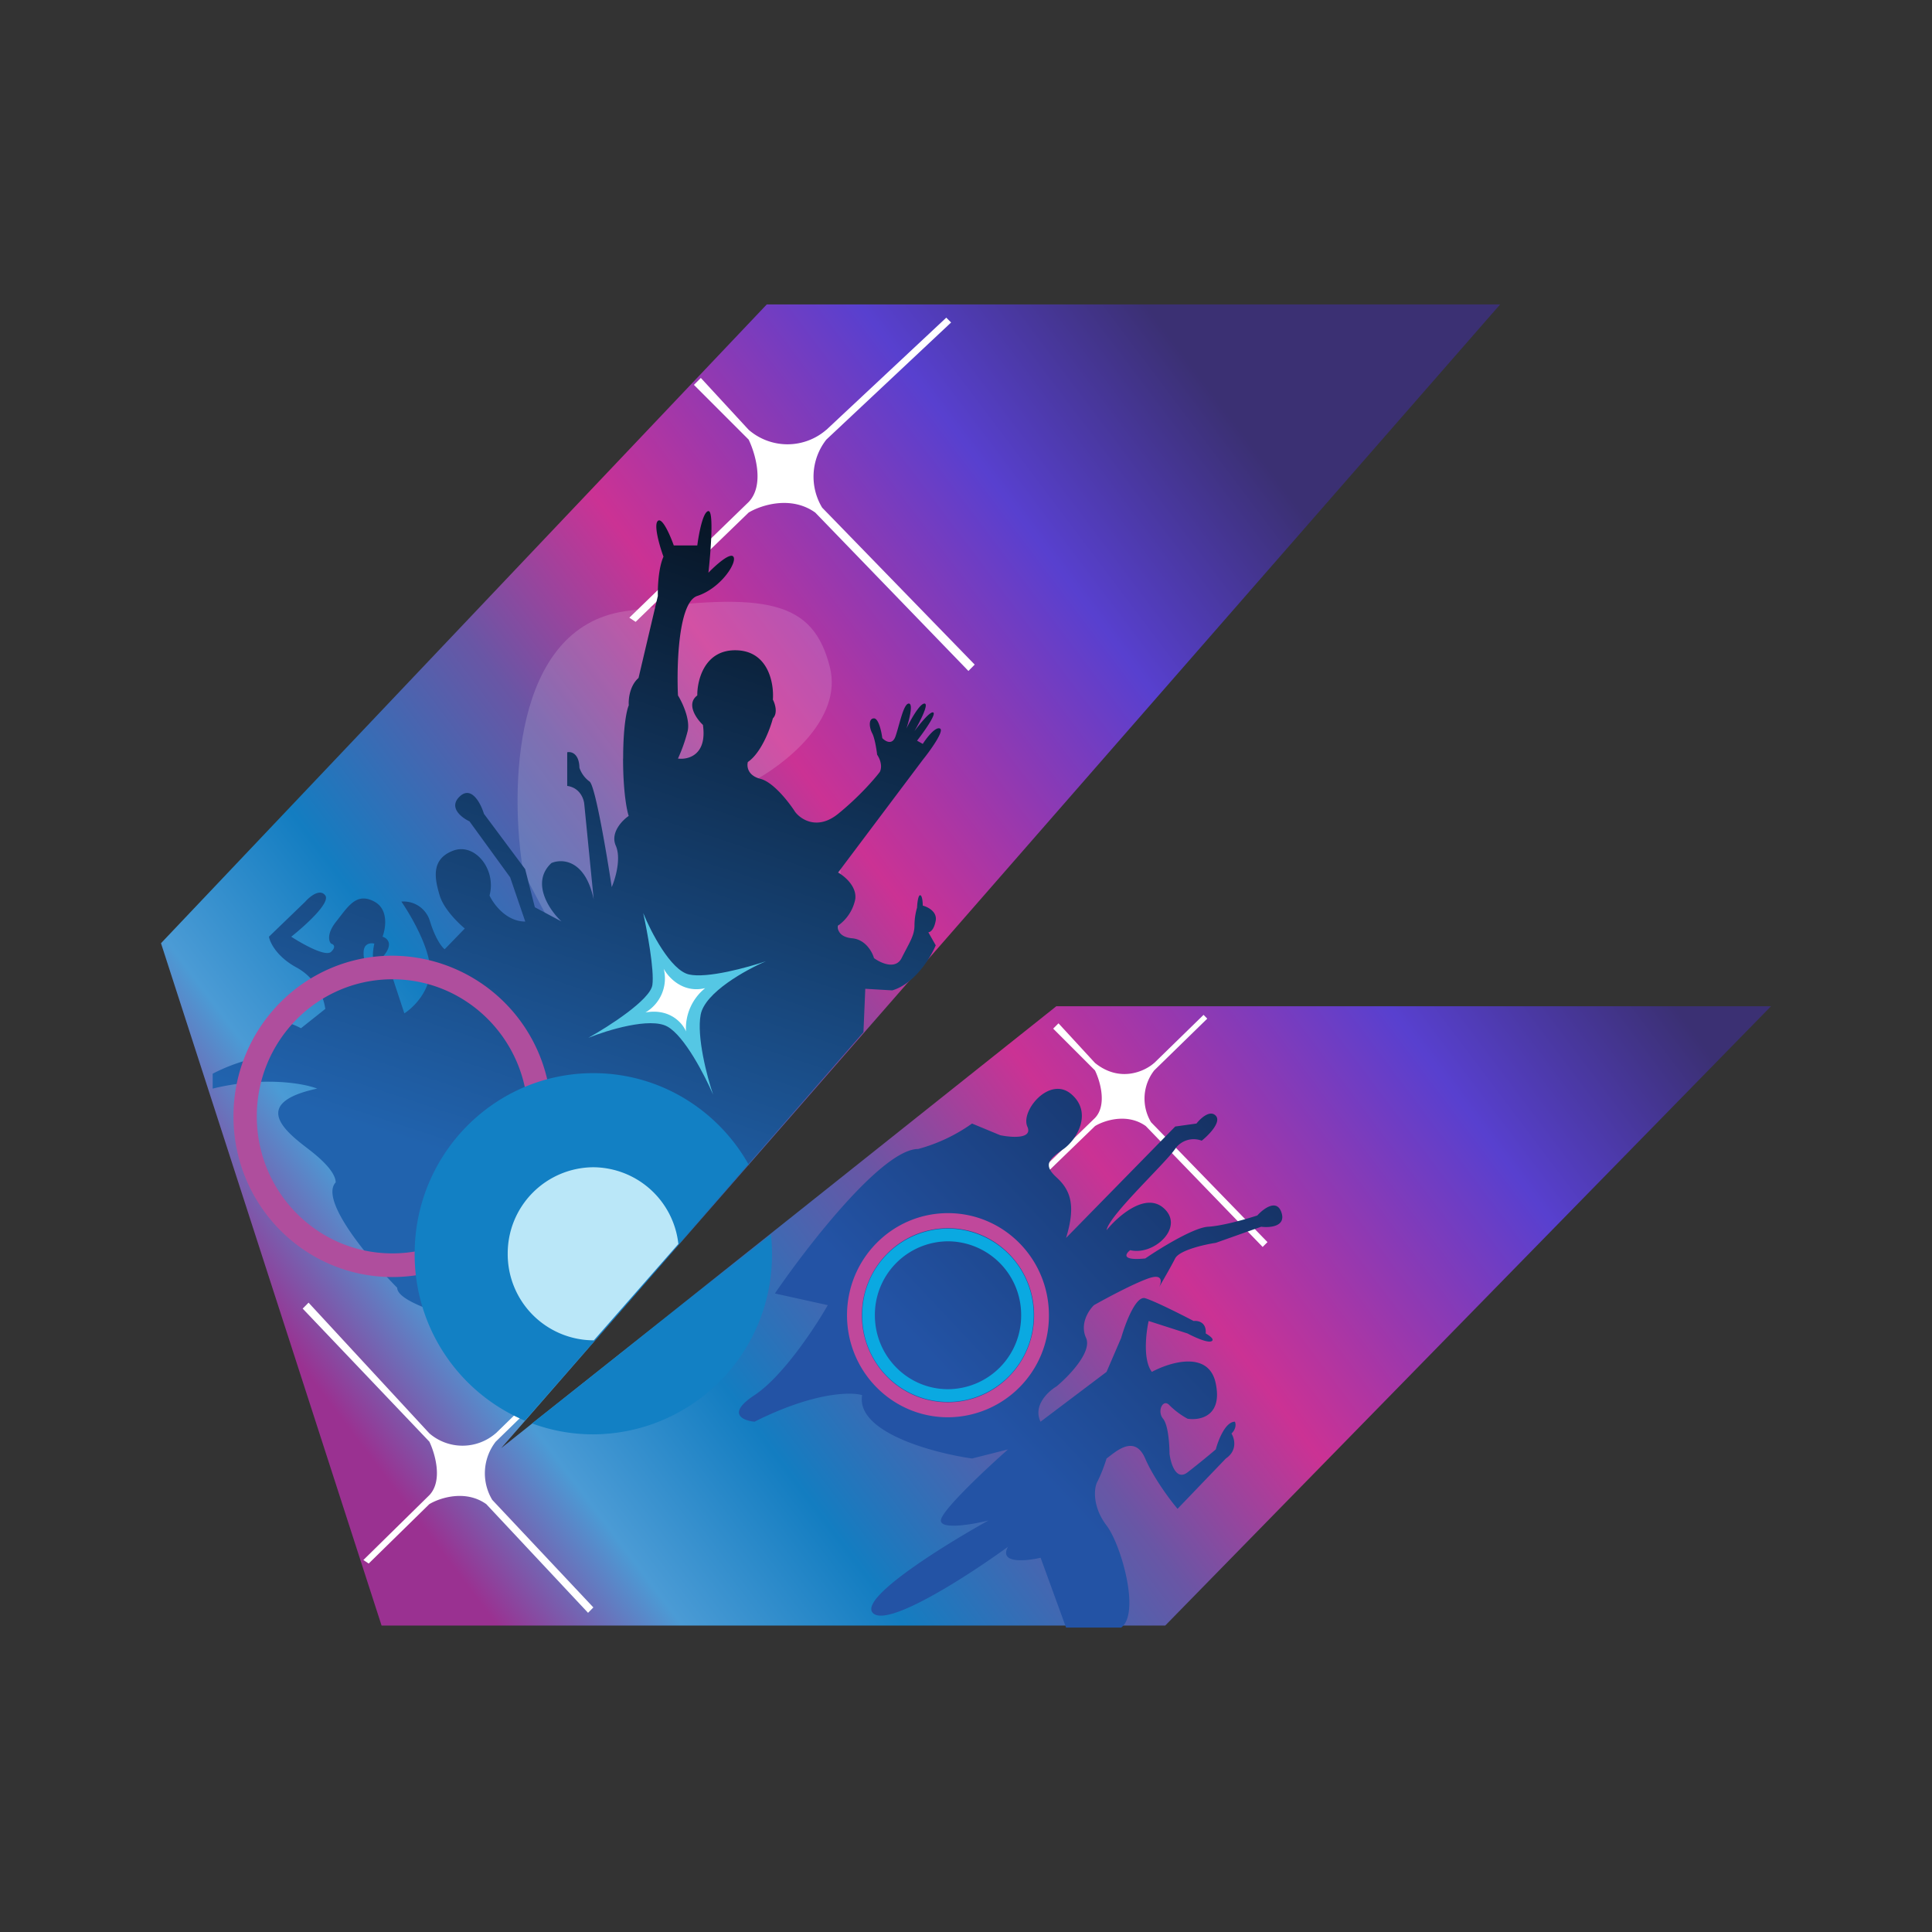 <svg xmlns="http://www.w3.org/2000/svg" width="24" height="24" viewBox="0 0 24 24"><rect x="0" y="0" width="24" height="24" fill="#333333" stroke="none"/><g fill="none"><path fill="url(#tokenBrandedCeek0)" d="M9.525 3.782h9.11L6.225 17.99l6.897-5.49H22l-7.525 7.693H4.74L2 11.717z"/><path fill="#fff" d="m10.265 5.34l1.49-1.394l.06.06l-1.55 1.455a.745.745 0 0 0-.052.845l1.895 1.95l-.078.079l-1.903-1.968c-.303-.216-.678-.09-.827 0L7.896 7.725l-.078-.052L9.3 6.236c.2-.209.083-.604 0-.775l-.68-.68l.086-.086l.594.644a.736.736 0 0 0 .965 0m4.074 7.865l.612-.597l.046.047l-.659.643a.57.57 0 0 0-.039.644l1.446 1.489l-.06.06l-1.452-1.502c-.231-.165-.517-.069-.63 0l-1.072 1.037l-.06-.04l1.131-1.097c.153-.16.064-.46 0-.591l-.519-.519l.066-.066l.453.492c.31.25.62.104.736 0"/><path fill="url(#tokenBrandedCeek1)" d="M12.075 13.957a2.1 2.1 0 0 1-.669.316c-.442 0-1.371 1.197-1.78 1.795l.657.145c-.157.276-.56.887-.91 1.118c-.35.23-.146.316 0 .33c.728-.366 1.195-.373 1.337-.33c-.079.46.877.717 1.365.787l.447-.113c-.278.246-.834.767-.834.883c0 .117.394.049.591 0c-.555.308-1.62.97-1.434 1.151s1.195-.474 1.676-.824c-.114.211.223.178.406.136l.316.867h.685c.241-.177 0-1.029-.182-1.268s-.156-.475-.112-.547a2 2 0 0 0 .112-.285c.107-.077.346-.31.48 0c.107.247.313.52.402.625l.6-.625c.147-.1.108-.248.07-.31c.062-.061.054-.124.042-.147c-.118 0-.207.23-.237.344c-.058.05-.21.176-.351.285c-.142.11-.209-.109-.224-.232c0-.113-.016-.358-.08-.434c-.079-.095 0-.256.08-.167a1 1 0 0 0 .224.167c.153.024.437-.03.35-.44c-.085-.41-.565-.265-.793-.142c-.112-.144-.074-.482-.04-.632l.483.155c.075.04.24.117.293.098c.054-.02-.022-.073-.067-.098c.011-.14-.095-.162-.15-.155c-.152-.08-.486-.248-.602-.283s-.247.313-.298.492l-.182.423l-.82.619c-.096-.199.092-.375.199-.439c.155-.129.445-.43.366-.603s.033-.343.099-.406c.15-.085.496-.27.678-.333s.163.048.13.111c.045-.077.148-.256.2-.358s.359-.172.505-.194l.564-.2c.108.014.31-.002.252-.176c-.057-.175-.224-.049-.3.036c-.13.043-.434.13-.612.14s-.595.267-.78.394c-.299.03-.249-.056-.187-.103c.294.073.69-.291.409-.528c-.226-.19-.563.107-.703.28c.03-.183.726-.826.852-1.01a.28.28 0 0 1 .33-.102c.089-.07.247-.233.175-.31s-.19.033-.24.097l-.264.037l-1.356 1.384c.12-.392.063-.587-.118-.752c-.18-.163-.082-.233.085-.352l.002-.001c.169-.12.363-.455.094-.683c-.269-.227-.631.209-.544.405c.07.156-.196.136-.337.107z"/><path fill="#fff" d="m6.159 17.805l.687-.669l.052.052l-.74.721a.64.64 0 0 0-.043.723l1.256 1.336l-.066.067l-1.264-1.35c-.26-.185-.58-.077-.708 0l-.753.738l-.066-.044l.82-.806c.17-.18.07-.517 0-.664L3.76 16.256l.073-.074l1.5 1.623a.63.63 0 0 0 .825 0"/><path fill="#fff" fill-opacity="0.15" d="M7.77 7.592c-1.416.202-1.436 2.245-1.27 3.24l.479.906l1.873-.569l1.457 1.305c.104-.68.25-2.02 0-1.936s-.756-.512-.978-.82c.395-.204 1.144-.775.978-1.431c-.208-.821-.77-.947-2.54-.695"/><path fill="url(#tokenBrandedCeek2)" d="M7.74 9.423c0 .411.047.646.07.713c-.083.056-.23.21-.161.368c.07.158-.004.41-.05.516c-.063-.419-.207-1.268-.276-1.312a.35.35 0 0 1-.125-.17c-.004-.18-.103-.204-.152-.193v.418c.157.022.206.159.212.225l.117 1.184c-.105-.495-.394-.507-.525-.451c-.26.242-.025.585.125.726l-.331-.177l-.12-.473l-.512-.687c-.04-.13-.155-.353-.3-.217s.02.263.12.31l.505.695l.188.55c-.235 0-.394-.216-.444-.324c.088-.322-.181-.662-.456-.555s-.225.348-.163.555c.05.167.229.342.312.41l-.25.258c-.033-.024-.113-.125-.182-.345a.34.34 0 0 0-.356-.247c.12.174.36.588.356.855s-.214.467-.319.533l-.197-.597h-.26c-.018-.01-.053-.06-.049-.167c.005-.108.09-.113.133-.102c-.026.122-.043.326.102.167c.144-.16.06-.235 0-.253c.04-.106.077-.341-.102-.436c-.223-.119-.324.059-.473.247c-.12.15-.093.246-.064.275c.028.007.068.037 0 .102s-.359-.099-.495-.188c.168-.133.489-.421.423-.512c-.066-.09-.193.013-.248.076l-.452.436c.012.073.1.254.351.387a.7.7 0 0 1 .349.51l-.302.24c-.475-.25-.503.143-.457.37c-.205-.007-.512.127-.64.195v.185c.636-.155 1.13-.065 1.298 0c-.85.183-.375.547-.108.752l.008.006c.265.204.33.333.33.407c-.206.222.424.965.764 1.309c0 .28 1.59.605 2.386.732l3.406-3.906l.023-.54l.335.02c.281-.084.477-.409.54-.56l-.092-.162c.021 0 .069-.025.091-.14c.023-.115-.097-.175-.16-.191c0-.043-.007-.129-.033-.129c-.025 0-.036.103-.038.154a.8.8 0 0 0-.032.223c0 .126-.068.22-.16.404c-.075.147-.26.061-.343 0c-.021-.076-.105-.231-.27-.246s-.186-.112-.176-.158a.53.53 0 0 0 .213-.326c.023-.159-.132-.288-.213-.333l1.052-1.4c.095-.118.27-.362.214-.389c-.057-.026-.166.116-.214.191l-.071-.04c.082-.105.237-.323.203-.349c-.035-.026-.171.144-.236.231c.067-.114.185-.343.125-.343s-.174.207-.224.31c.033-.1.086-.304.032-.31c-.068-.007-.118.265-.168.408c-.04.113-.126.061-.164.021c-.01-.082-.046-.245-.103-.245c-.071 0-.06.115-.021.187c.03.058.053.2.06.264c.068.103.05.187.032.216c-.065.086-.26.311-.517.519c-.256.207-.463.07-.534-.025c-.077-.12-.271-.37-.431-.41c-.16-.041-.17-.156-.156-.209c.165-.113.276-.408.311-.542c.064-.065.027-.182 0-.233c.015-.2-.054-.601-.451-.613s-.49.37-.488.561c-.141.105-.013.288.07.366c.054.376-.185.435-.31.418a2 2 0 0 0 .12-.34c.034-.146-.066-.357-.12-.444c-.018-.38.006-1.16.24-1.236c.293-.096.5-.418.448-.488c-.041-.055-.224.11-.31.2c.029-.258.069-.773 0-.766s-.12.288-.138.427H8.37c-.043-.122-.143-.354-.198-.305s.023.317.07.444c-.063.14-.073.383-.07.488l-.24 1.019c-.111.097-.127.267-.121.34c-.023.049-.07.25-.07.661"/><path fill="#af4e9d" fill-rule="evenodd" d="M4.874 15.864c1.09 0 1.975-.894 1.975-1.996a1.985 1.985 0 0 0-1.975-1.996c-1.09 0-1.974.893-1.974 1.996s.884 1.996 1.974 1.996m0-.294c.93 0 1.684-.762 1.684-1.702s-.754-1.703-1.684-1.703s-1.684.763-1.684 1.703s.754 1.702 1.684 1.702" clip-rule="evenodd"/><path fill="#c0489b" fill-rule="evenodd" d="M11.776 17.606a1.26 1.26 0 0 0 1.254-1.268c0-.7-.561-1.268-1.254-1.268s-1.254.568-1.254 1.268s.561 1.268 1.254 1.268m0-.186c.59 0 1.07-.484 1.07-1.082c0-.597-.48-1.081-1.07-1.081s-1.07.484-1.07 1.081c0 .598.48 1.082 1.07 1.082" clip-rule="evenodd"/><path fill="#0aa9e1" fill-rule="evenodd" d="M11.776 17.415a1.07 1.07 0 0 0 1.065-1.076a1.07 1.07 0 0 0-1.065-1.077a1.07 1.07 0 0 0-1.065 1.076a1.07 1.07 0 0 0 1.065 1.077m0-.158a.913.913 0 0 0 .909-.919a.913.913 0 0 0-.909-.918a.913.913 0 0 0-.908.918c0 .508.407.919.908.919" clip-rule="evenodd"/><path fill="#1280c4" fill-rule="evenodd" d="M7.37 17.818a2.23 2.23 0 0 0 2.22-2.243q0-.12-.013-.239l-2.968 2.346c.237.088.494.136.761.136m-.85-.17a2.24 2.24 0 0 1-1.369-2.073c0-1.24.994-2.244 2.22-2.244c.837 0 1.566.47 1.943 1.161l-.02-.028z" clip-rule="evenodd"/><path fill="#bae7f8" fill-rule="evenodd" d="M8.427 15.453A1.07 1.07 0 0 0 7.37 14.5a1.07 1.07 0 0 0-1.063 1.075A1.07 1.07 0 0 0 7.37 16.65h.007z" clip-rule="evenodd"/><path fill="#55c7e4" d="M8.558 12.105c-.227-.053-.473-.53-.568-.763c.049.221.14.71.114.894c-.026.183-.54.514-.795.656c.238-.096.767-.258.981-.14c.215.119.468.613.568.845c-.073-.216-.206-.717-.154-.992c.052-.276.562-.558.811-.664c-.224.076-.73.216-.957.164"/><path fill="#fff" d="M8.76 12.275c-.275.067-.458-.133-.515-.241a.49.49 0 0 1-.227.543c.305-.054.463.135.504.236a.64.64 0 0 1 .238-.538"/><defs><linearGradient id="tokenBrandedCeek0" x1="21.637" x2="5.158" y1="8.792" y2="21.207" gradientUnits="userSpaceOnUse"><stop offset=".14" stop-color="#3b3073"/><stop offset=".278" stop-color="#5840cf"/><stop offset=".475" stop-color="#cb3294"/><stop offset=".587" stop-color="#6956a5"/><stop offset=".735" stop-color="#137dc1"/><stop offset=".842" stop-color="#4b9bd5"/><stop offset=".931" stop-color="#9a3191"/></linearGradient><linearGradient id="tokenBrandedCeek1" x1="18.407" x2="9.881" y1="7.073" y2="15.077" gradientUnits="userSpaceOnUse"><stop/><stop offset="1" stop-color="#2353a5"/></linearGradient><linearGradient id="tokenBrandedCeek2" x1="17.06" x2="13.671" y1="6.688" y2="17.002" gradientUnits="userSpaceOnUse"><stop/><stop offset="1" stop-color="#2163ae"/></linearGradient></defs></g></svg>